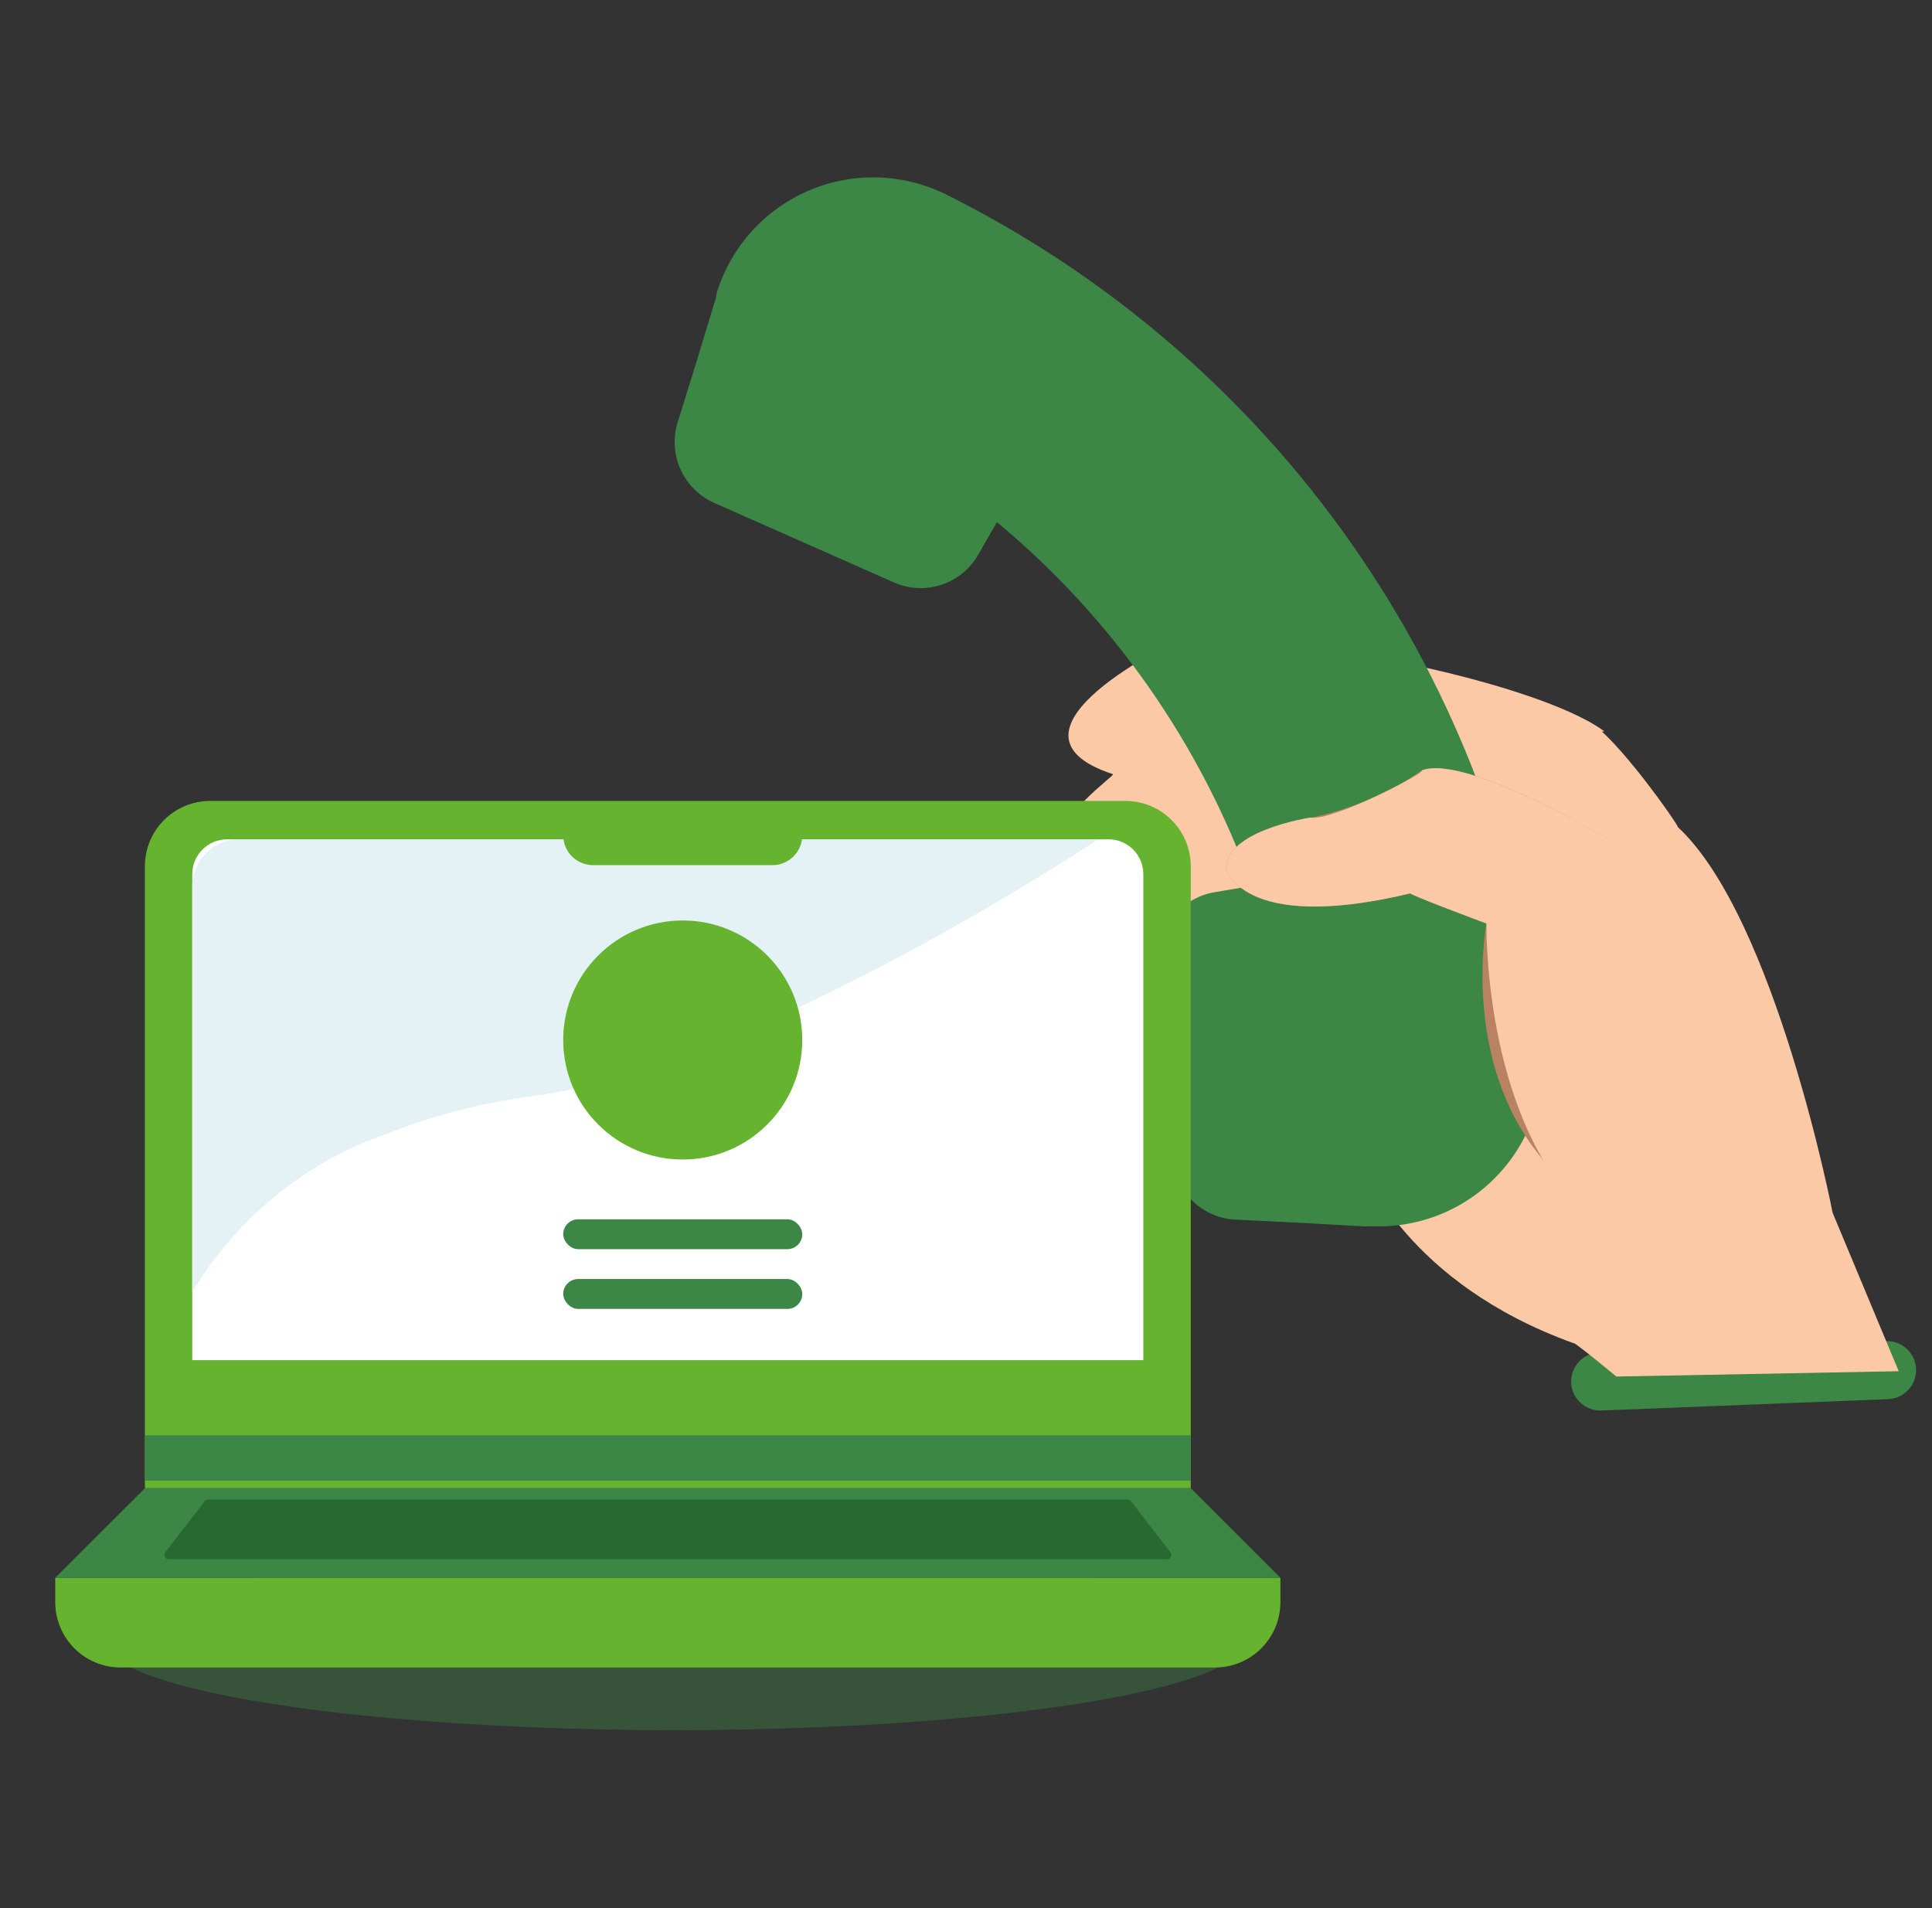 <svg width="81" height="80" viewBox="0 0 81 80" fill="none" xmlns="http://www.w3.org/2000/svg">
<rect x="0" y="0" width="81" height="80" fill="#333333" stroke="none"/>
<path d="M67.145 59.138L79.157 58.662C79.833 58.636 80.36 58.069 80.333 57.396C80.306 56.723 79.737 56.2 79.06 56.227L67.049 56.703C66.372 56.73 65.846 57.297 65.872 57.969C65.899 58.642 66.469 59.165 67.145 59.138Z" fill="#3C8646"/>
<path d="M67.264 30.663L60.23 31.401C60.23 31.401 53.015 31.401 52.889 31.067L52.221 28.95L53.934 28.197C55.868 28.546 53.775 27.87 55.661 27.32C58.381 27.507 65.073 29.04 67.264 30.663Z" fill="#FCC9A7"/>
<path d="M49.532 26.763C49.532 26.763 41.175 30.663 46.663 32.459C46.746 32.529 44.197 34.242 44.42 35.621C44.675 36.269 45.106 36.831 45.665 37.245C46.224 37.659 46.889 37.907 47.582 37.961C47.582 37.794 43.877 38.713 44.295 40.148C44.295 40.301 44.295 41.541 46.719 41.889C46.802 41.722 48.655 42.363 48.655 42.363C48.655 42.363 45.172 43.394 45.103 43.951C45.019 43.783 44.406 45.539 45.562 46.082C47.779 46.713 50.093 46.931 52.388 46.723C52.388 46.723 56.915 47.907 57.151 49.021C57.235 49.021 58.948 53.785 65.983 56.32C65.983 56.236 67.766 57.713 67.766 57.713L79.605 57.49L76.833 50.846C76.833 50.846 74.438 38.477 70.342 34.674C70.426 34.674 67.724 30.788 66.554 30.23C66.456 30.398 49.532 26.763 49.532 26.763Z" fill="#FCC9A7"/>
<path d="M57.443 51.409C58.443 51.461 59.442 51.294 60.371 50.92C61.299 50.546 62.134 49.973 62.817 49.243C63.501 48.512 64.016 47.641 64.326 46.69C64.637 45.74 64.736 44.733 64.616 43.74C63.752 36.214 61.024 29.022 56.678 22.813C52.332 16.605 46.505 11.576 39.724 8.183C38.832 7.729 37.851 7.476 36.85 7.441C35.849 7.406 34.853 7.59 33.932 7.98C33.01 8.371 32.185 8.957 31.514 9.7C30.844 10.442 30.344 11.322 30.05 12.278L30.011 12.498L29.194 15.189L28.404 17.727C28.207 18.378 28.255 19.078 28.539 19.696C28.823 20.314 29.322 20.808 29.944 21.085L37.464 24.413C38.091 24.695 38.801 24.734 39.456 24.523C40.11 24.312 40.662 23.865 41.005 23.27L41.795 21.89C46.655 25.93 50.342 31.197 52.473 37.143L50.904 37.41C50.227 37.527 49.617 37.892 49.194 38.434C48.77 38.975 48.564 39.654 48.614 40.34L49.161 48.536C49.203 49.216 49.495 49.857 49.98 50.336C50.465 50.816 51.109 51.1 51.791 51.134L54.448 51.264L57.259 51.422L57.443 51.409Z" fill="#3C8646"/>
<path d="M67.864 35.443C67.864 35.443 61.54 31.585 59.618 32.295C58.207 33.265 56.615 33.943 54.938 34.287C54.938 34.287 51.261 34.83 51.414 36.502C51.414 36.265 51.887 39.19 59.144 37.449C58.922 37.449 62.32 38.717 62.32 38.717C62.32 38.717 61.108 45.068 65.204 49.177C65.204 48.55 67.864 35.443 67.864 35.443Z" fill="#B88263"/>
<path d="M68.101 35.572C68.101 35.572 61.54 31.561 59.618 32.299C59.688 32.452 55.829 34.444 54.938 34.277C54.938 34.277 51.261 34.834 51.414 36.505C51.414 36.269 51.887 39.194 59.144 37.453C58.922 37.453 62.32 38.72 62.32 38.72C62.32 38.72 62.167 46.576 66.262 50.699C66.401 50.671 68.101 35.572 68.101 35.572Z" fill="#FCC9A7"/>
<ellipse opacity="0.4" cx="28.285" cy="68.74" rx="23.972" ry="3.798" fill="#3C8646"/>
<path d="M2.316 66.153H53.682V67.17C53.682 68.684 52.454 69.912 50.94 69.912H5.058C3.543 69.912 2.316 68.684 2.316 67.17V66.153Z" fill="#65B32E"/>
<path d="M6.074 36.322C6.074 34.807 7.302 33.58 8.816 33.58H47.181C48.696 33.58 49.923 34.807 49.923 36.322V62.395H6.074V36.322Z" fill="#65B32E"/>
<path d="M8.061 36.65C8.061 35.844 8.714 35.19 9.52 35.19H46.476C47.282 35.19 47.935 35.844 47.935 36.65V57.026H8.061V36.65Z" fill="white"/>
<path d="M8.061 54.178V37.064C8.09 36.54 8.324 36.049 8.711 35.698C9.098 35.348 9.607 35.166 10.126 35.193H46.037C46.037 35.193 31.92 44.612 22.438 45.941C20.264 46.216 18.133 46.768 16.095 47.582C12.738 48.771 9.897 51.103 8.061 54.178Z" fill="#E4F2F5"/>
<ellipse cx="28.624" cy="43.603" rx="5.011" ry="5.011" fill="#65B32E"/>
<rect x="23.613" y="51.12" width="10.023" height="1.253" rx="0.626" fill="#3C8646"/>
<path d="M23.613 35.02H33.635V35.02C33.635 35.712 33.074 36.273 32.383 36.273H24.866C24.174 36.273 23.613 35.712 23.613 35.02V35.02Z" fill="#65B32E"/>
<rect x="23.613" y="53.625" width="10.023" height="1.253" rx="0.626" fill="#3C8646"/>
<path d="M6.075 62.395H49.923L53.682 66.153H2.316L6.075 62.395Z" fill="#3C8646"/>
<path d="M8.584 62.941C8.618 62.896 8.672 62.87 8.728 62.87H47.272C47.329 62.87 47.382 62.896 47.417 62.941L49.07 65.081C49.162 65.201 49.077 65.375 48.925 65.375H7.074C6.922 65.375 6.836 65.201 6.929 65.081L8.584 62.941Z" fill="#276930"/>
<rect x="6.078" y="60.179" width="43.848" height="1.899" fill="#3C8646"/>
</svg>
